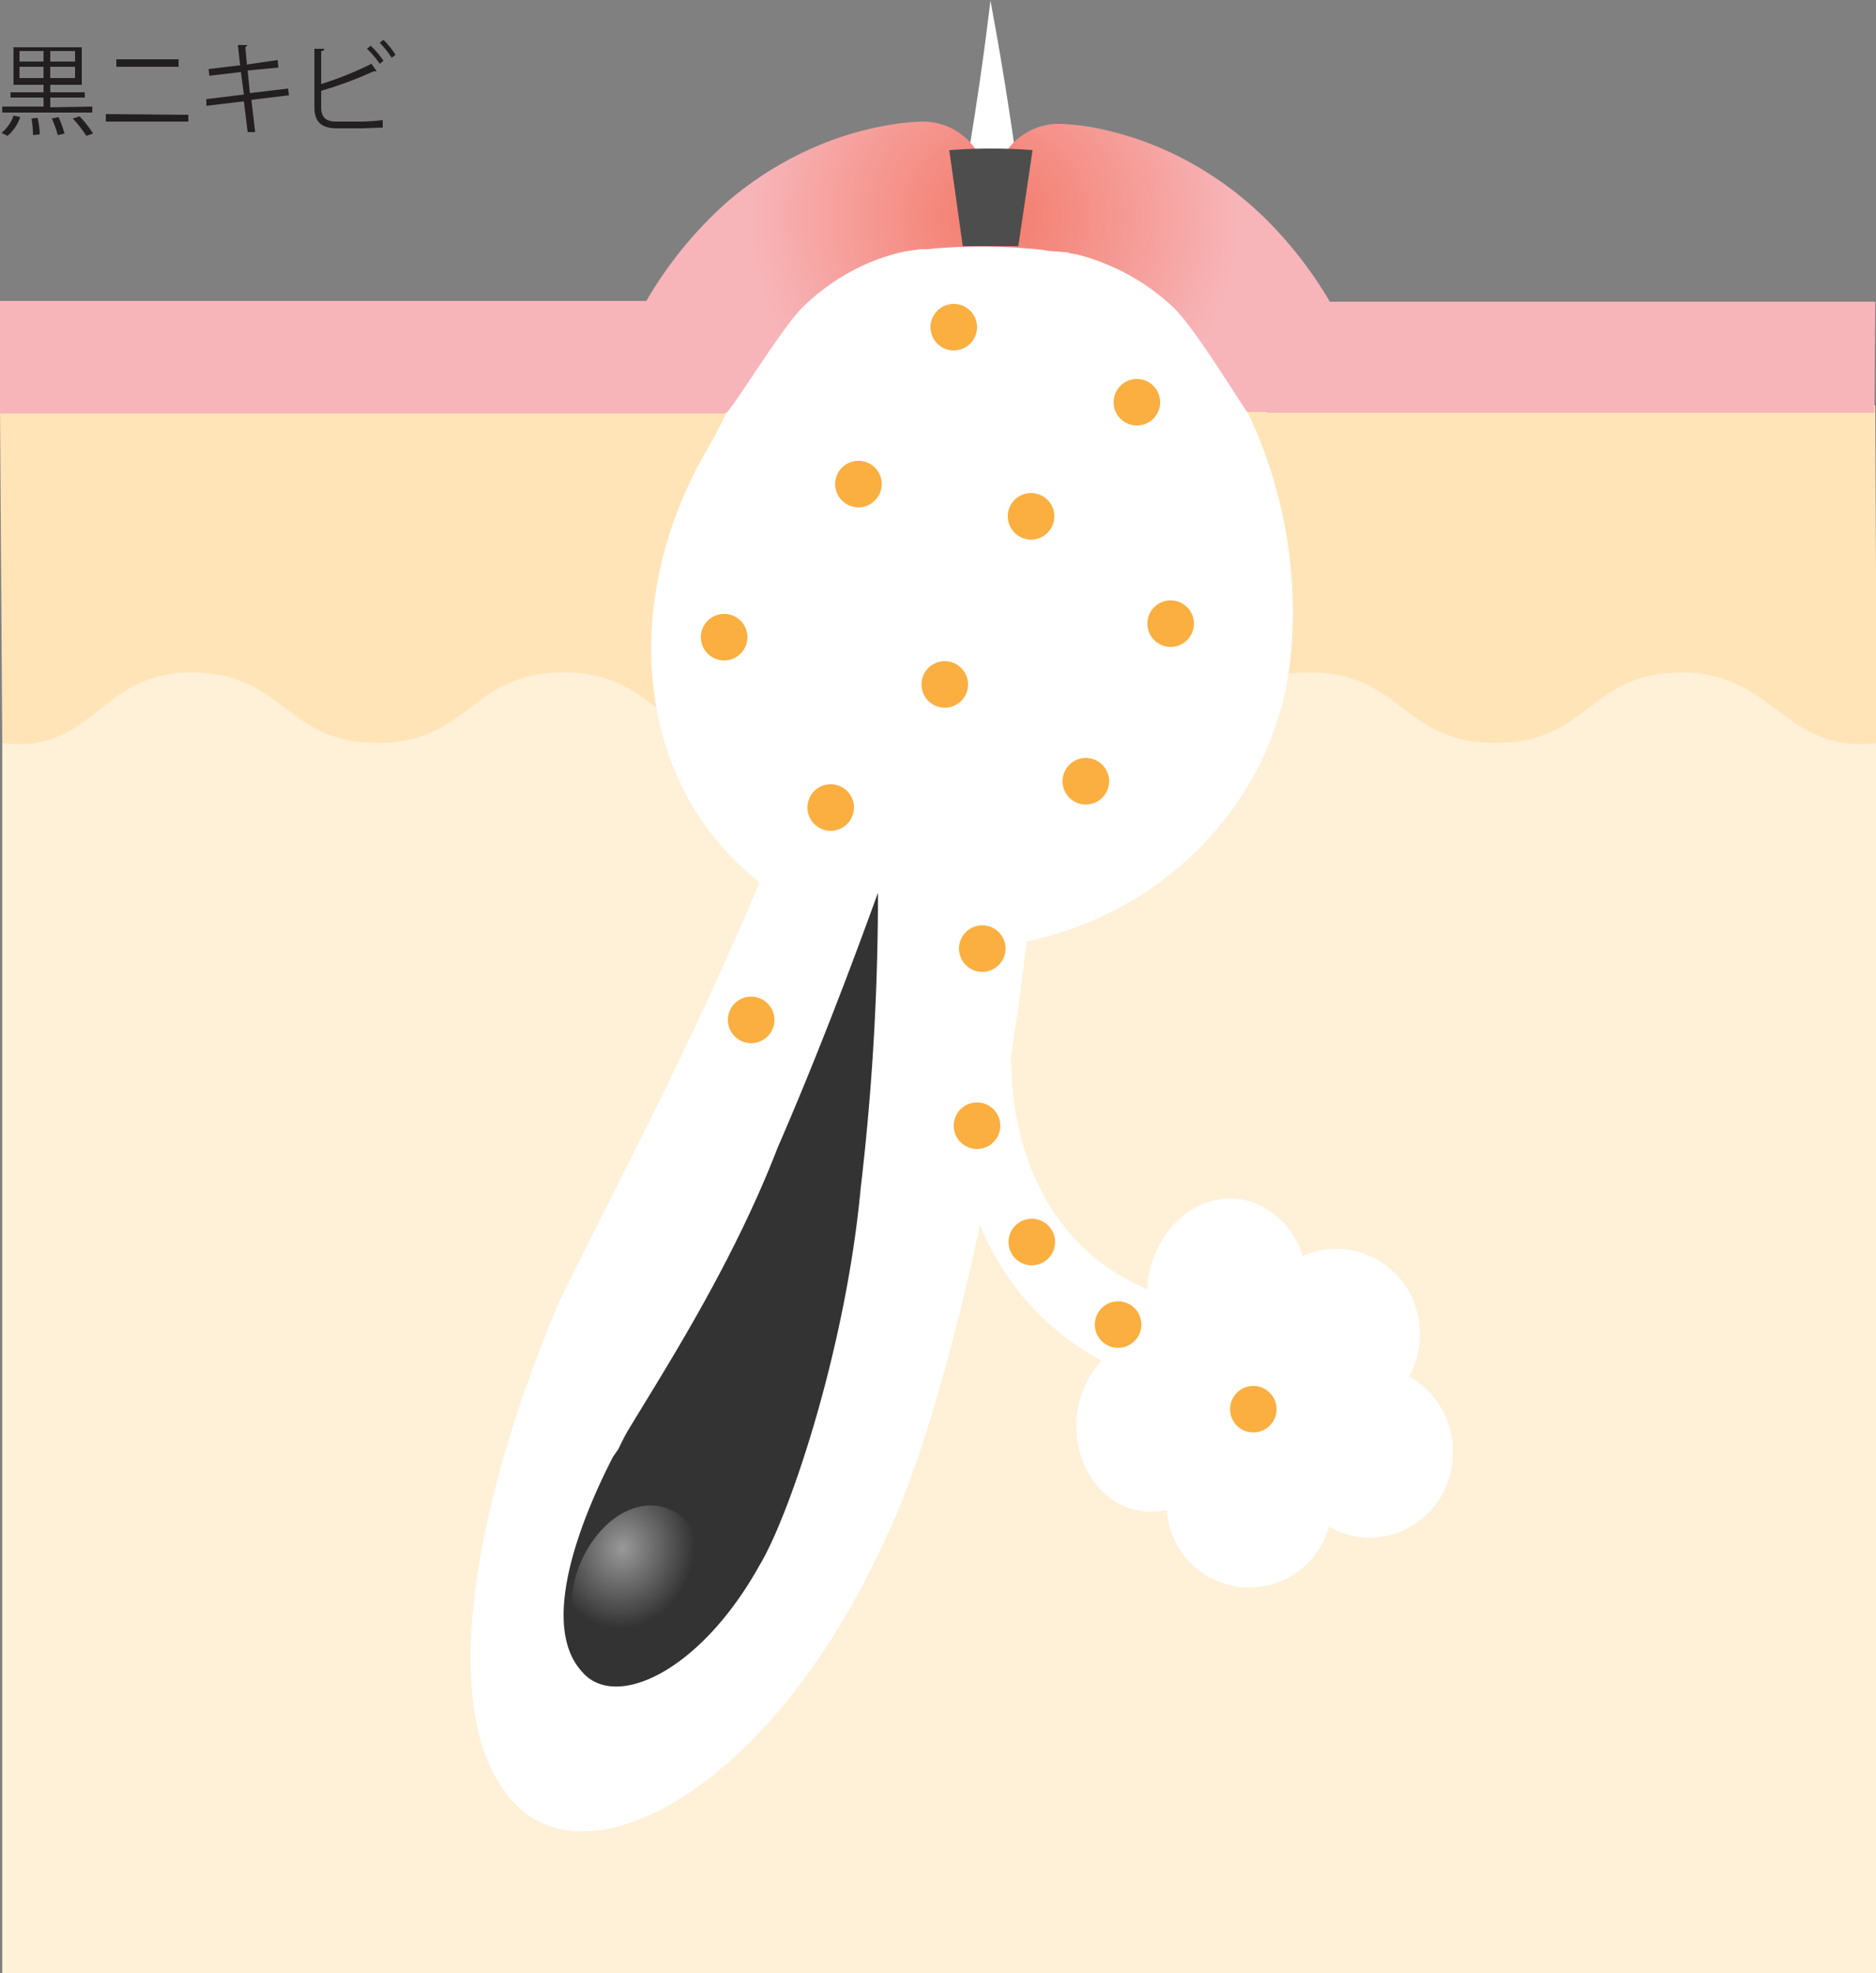 <svg xmlns="http://www.w3.org/2000/svg" viewBox="0 0 250 262.9">
  <rect x="0" y="0" width="250" height="262.9" fill="#808080" stroke="none"/>
  <defs>
    <radialGradient id="radial-gradient" cx="-898.7" cy="611.4" r="9.9" gradientTransform="matrix(.95 .18 -.2 1.06 1059 -280)" gradientUnits="userSpaceOnUse">
      <stop offset="0" stop-color="#999"/>
      <stop offset="1" stop-color="#333"/>
    </radialGradient>
    <radialGradient id="radial-gradient-2" cx="132.6" cy="28.8" r="32.4" gradientUnits="userSpaceOnUse">
      <stop offset="0" stop-color="#f37a6a"/>
      <stop offset="1" stop-color="#f7b5b9"/>
    </radialGradient>
    <style>
      .cls-1{fill:#fff0d8}.cls-2{fill:#ffe4b8}.cls-3{fill:#f7b5b9}.cls-4{fill:#fff}.cls-5{fill:#333}.cls-6{fill:url(#radial-gradient)}.cls-7{fill:url(#radial-gradient-2)}.cls-8{fill:#4d4d4d}.cls-9{fill:#faaf40}.cls-10{fill:#231f20}
    </style>
  </defs>
  <g id="レイヤー_2" data-name="レイヤー 2">
    <g id="acne">
      <path class="cls-1" d="M.3 79.8H250v183.1H.3z"/>
      <path class="cls-2" d="M249.9 54H0l.3 45c12.3 1.5 12.8-9.4 25.2-9.4S38 99 50.3 99s12.4-9.4 24.8-9.4S87.5 99 100 99s12.4-9.4 24.8-9.4 12.5 9.4 24.9 9.4 12.4-9.4 24.8-9.4 12.3 9.4 24.8 9.4 12.4-9.4 24.8-9.4 13.7 10.9 26 9.4z"/>
      <path class="cls-3" d="M0 40.2v14.9h96.6V40.1H0zM168.4 40.2l.4 14.8h81l.1-14.8h-81.5z"/>
      <path class="cls-4" d="M118.1 204.8c-14.7 32.7-38.8 46.2-49.2 35.8-10.7-10.5-6.6-37.8 5.2-66.2 6.2-13.6 27.7-51.3 40-92.1C127.6 42.5 132-.5 132 0c-.3-.5 9.4 44.3 7.1 91.7-.7 47.5-13.3 97.6-21 113.1z"/>
      <path class="cls-4" d="M187.8 183.4a11.6 11.6 0 001.4-5.6 11.2 11.2 0 00-11.1-11.4 10.8 10.8 0 00-4.5 1 10.9 10.9 0 00-5-6.4c-5-3-11.5-.6-14.3 5.3a13.5 13.5 0 00-1.4 5.5c-19.3-8.2-18.1-30.5-18.1-30.5l-6.5 13a35.5 35.5 0 0018.5 27 12.3 12.3 0 00-2 2.9c-2.9 5.9-1 13 4 16a9.3 9.3 0 006.7 1 11 11 0 0021.6 2.2 10.8 10.8 0 005.5 1.5 11.2 11.2 0 0011-11.4 11.4 11.4 0 00-5.8-10.1zM164.8 52l1.4 2.8a61.9 61.9 0 015.8 32.7c-2.7 27-31 45.3-57.8 36.8S80.2 87 92.8 62.5c1.3-2.5 2.9-5 4-7.5 2.5-5.7 4.4-11.3 8.1-15.1 11-11.3 26-14.1 37.4-10.1A45.2 45.2 0 01164.7 52z"/>
      <path class="cls-5" d="M103.6 153c-6.3 16.3-16 31-20.2 38.1a59 59 0 00-1 2l-.7 1c-3.4 6.6-10.3 22-4.1 28.7 4.4 5.1 15.7 0 23.6-14.2 4-6.6 11.5-28.8 13.5-50.3A335.4 335.4 0 00117 119c0-.2-5.8 16.5-13.4 34z"/>
      <path class="cls-6" d="M92 217c-2.8 5.7-8.4 8.1-12.3 5.4s-4.8-9.6-1.8-15.3 8.4-8.1 12.4-5.4S95 211.3 92 217z"/>
      <path class="cls-7" d="M180 45.6a54.5 54.5 0 00-11.2-16.3 46.4 46.4 0 00-9.4-7.2 43.7 43.7 0 00-12.2-4.8 31 31 0 00-5.9-.8 8.5 8.5 0 00-8.7 8.3 8.3 8.3 0 00.3 2.3l-1-.6-.7.5a8.8 8.8 0 00.3-2.3 8.5 8.5 0 00-8.5-8.5 30.5 30.5 0 00-4.8.5 43.6 43.6 0 00-7.4 2 45.7 45.7 0 00-14 8.3 53.7 53.7 0 00-13 17.6A8.5 8.5 0 0086.2 55h10.6c1-.8 7.5-11.5 10.2-14.1a29.3 29.3 0 016-4.5 27.1 27.1 0 017.6-2.9l2.1-.3h.4a8.6 8.6 0 001.5-.1 76.4 76.4 0 0114.4.2 8.3 8.3 0 001.8.2l1 .1h.4c.4.2.8.2 1.3.3a27.4 27.4 0 014.4 1.5 29 29 0 018.4 5.5c2.9 2.7 9.3 13.3 9.9 14h12.5a8.5 8.5 0 001.4-9.3z"/>
      <path class="cls-8" d="M126.5 20l1.8 12.8h7.4l1.9-12.8a74.8 74.8 0 00-11 0z"/>
      <path class="cls-9" d="M130.2 43.7a3.1 3.1 0 11-3.2-3.2 3.1 3.1 0 013.2 3.2zM117.5 64.5a3.1 3.1 0 11-3.1-3.1 3.1 3.1 0 013.1 3.1zM154.6 53.7a3.1 3.1 0 11-3.1-3.2 3.1 3.1 0 013.1 3.2zM140.5 68.8a3.1 3.1 0 11-3.1-3.1 3.1 3.1 0 013.1 3zM159.1 83a3.1 3.1 0 11-3.1-3 3.1 3.1 0 013.1 3zM147.8 104.1a3.1 3.1 0 11-3.1-3.1 3.1 3.1 0 013.1 3.1zM99.6 84.9a3.1 3.1 0 11-3.1-3.1 3.1 3.1 0 013.1 3.1zM113.8 107.7a3.1 3.1 0 11-3.1-3.2 3.1 3.1 0 013.1 3.2zM129 91.3a3.1 3.1 0 11-3.1-3.2 3.1 3.1 0 013.1 3.2zM103.2 136a3.1 3.1 0 11-3.1-3.2 3.1 3.1 0 013.1 3.1zM134 126.4a3.1 3.1 0 11-3.1-3.1 3.1 3.1 0 013.1 3.1zM140.6 165.5a3.1 3.1 0 11-3.2-3.1 3.1 3.1 0 013.2 3.1zM133.3 150a3.1 3.1 0 11-3.2-3.1 3.1 3.1 0 013.2 3.1z"/>
      <circle class="cls-9" cx="149" cy="176.5" r="3.1"/>
      <circle class="cls-9" cx="167" cy="187.8" r="3.1" transform="rotate(-13.6 166.9 187.7)"/>
      <path class="cls-10" d="M2.7 15.6A5.6 5.6 0 011 18.1l-.8-.4a5 5 0 001.6-2.3zm9.6-1.4v.8H.3v-.8h5.5V13H1.4v-.7h4.4v-1h-4v-5h9.1v5H6.7v1h4.6v.7H6.7v1.3zM2.6 6.8v1.4h3.2V6.8zm0 3.6h3.2V8.9H2.6zM4.4 18a13.8 13.8 0 00-.2-2.2l.8-.1a10.5 10.5 0 01.3 2.2zM10 8.2V6.8H6.7v1.4zm0 2.2V8.9H6.7v1.5zM7.7 18a12.9 12.9 0 00-.8-2.2l.9-.2a15 15 0 01.8 2.2zm3.8.1a15.4 15.4 0 00-1.8-2.3l.9-.3a13.3 13.3 0 011.8 2.3zM25.1 15.3v.9h-11v-1zm-1.3-7.4v1h-8.3v-1zM33.5 13.3l.5 4.3h-1l-.5-4.1-5 .6v-.9l5-.6-.4-3-4.2.5-.1-.9 4.2-.5-.3-2.7H33l-.3.3.2 2.3L37 8l.1 1-4.1.4.3 3 5.1-.6.1.9zM48.1 16.2A27.2 27.2 0 0051 16v1l-2.7.1h-3.4c-2 0-3-.8-3-2.8V6.5h1.3c0 .2-.1.3-.4.3v4.4a44.7 44.7 0 006.7-2.7l.7 1H50a.4.4 0 01-.2 0 52.1 52.1 0 01-7 2.6v2.2c0 1.4.7 1.9 2 1.9zm1.3-10.1a11 11 0 011.7 2l-.5.4a11.2 11.2 0 00-1.7-2zm1.7-.8a11.4 11.4 0 011.6 2l-.5.4a12 12 0 00-1.6-2z"/>
    </g>
  </g>
</svg>
